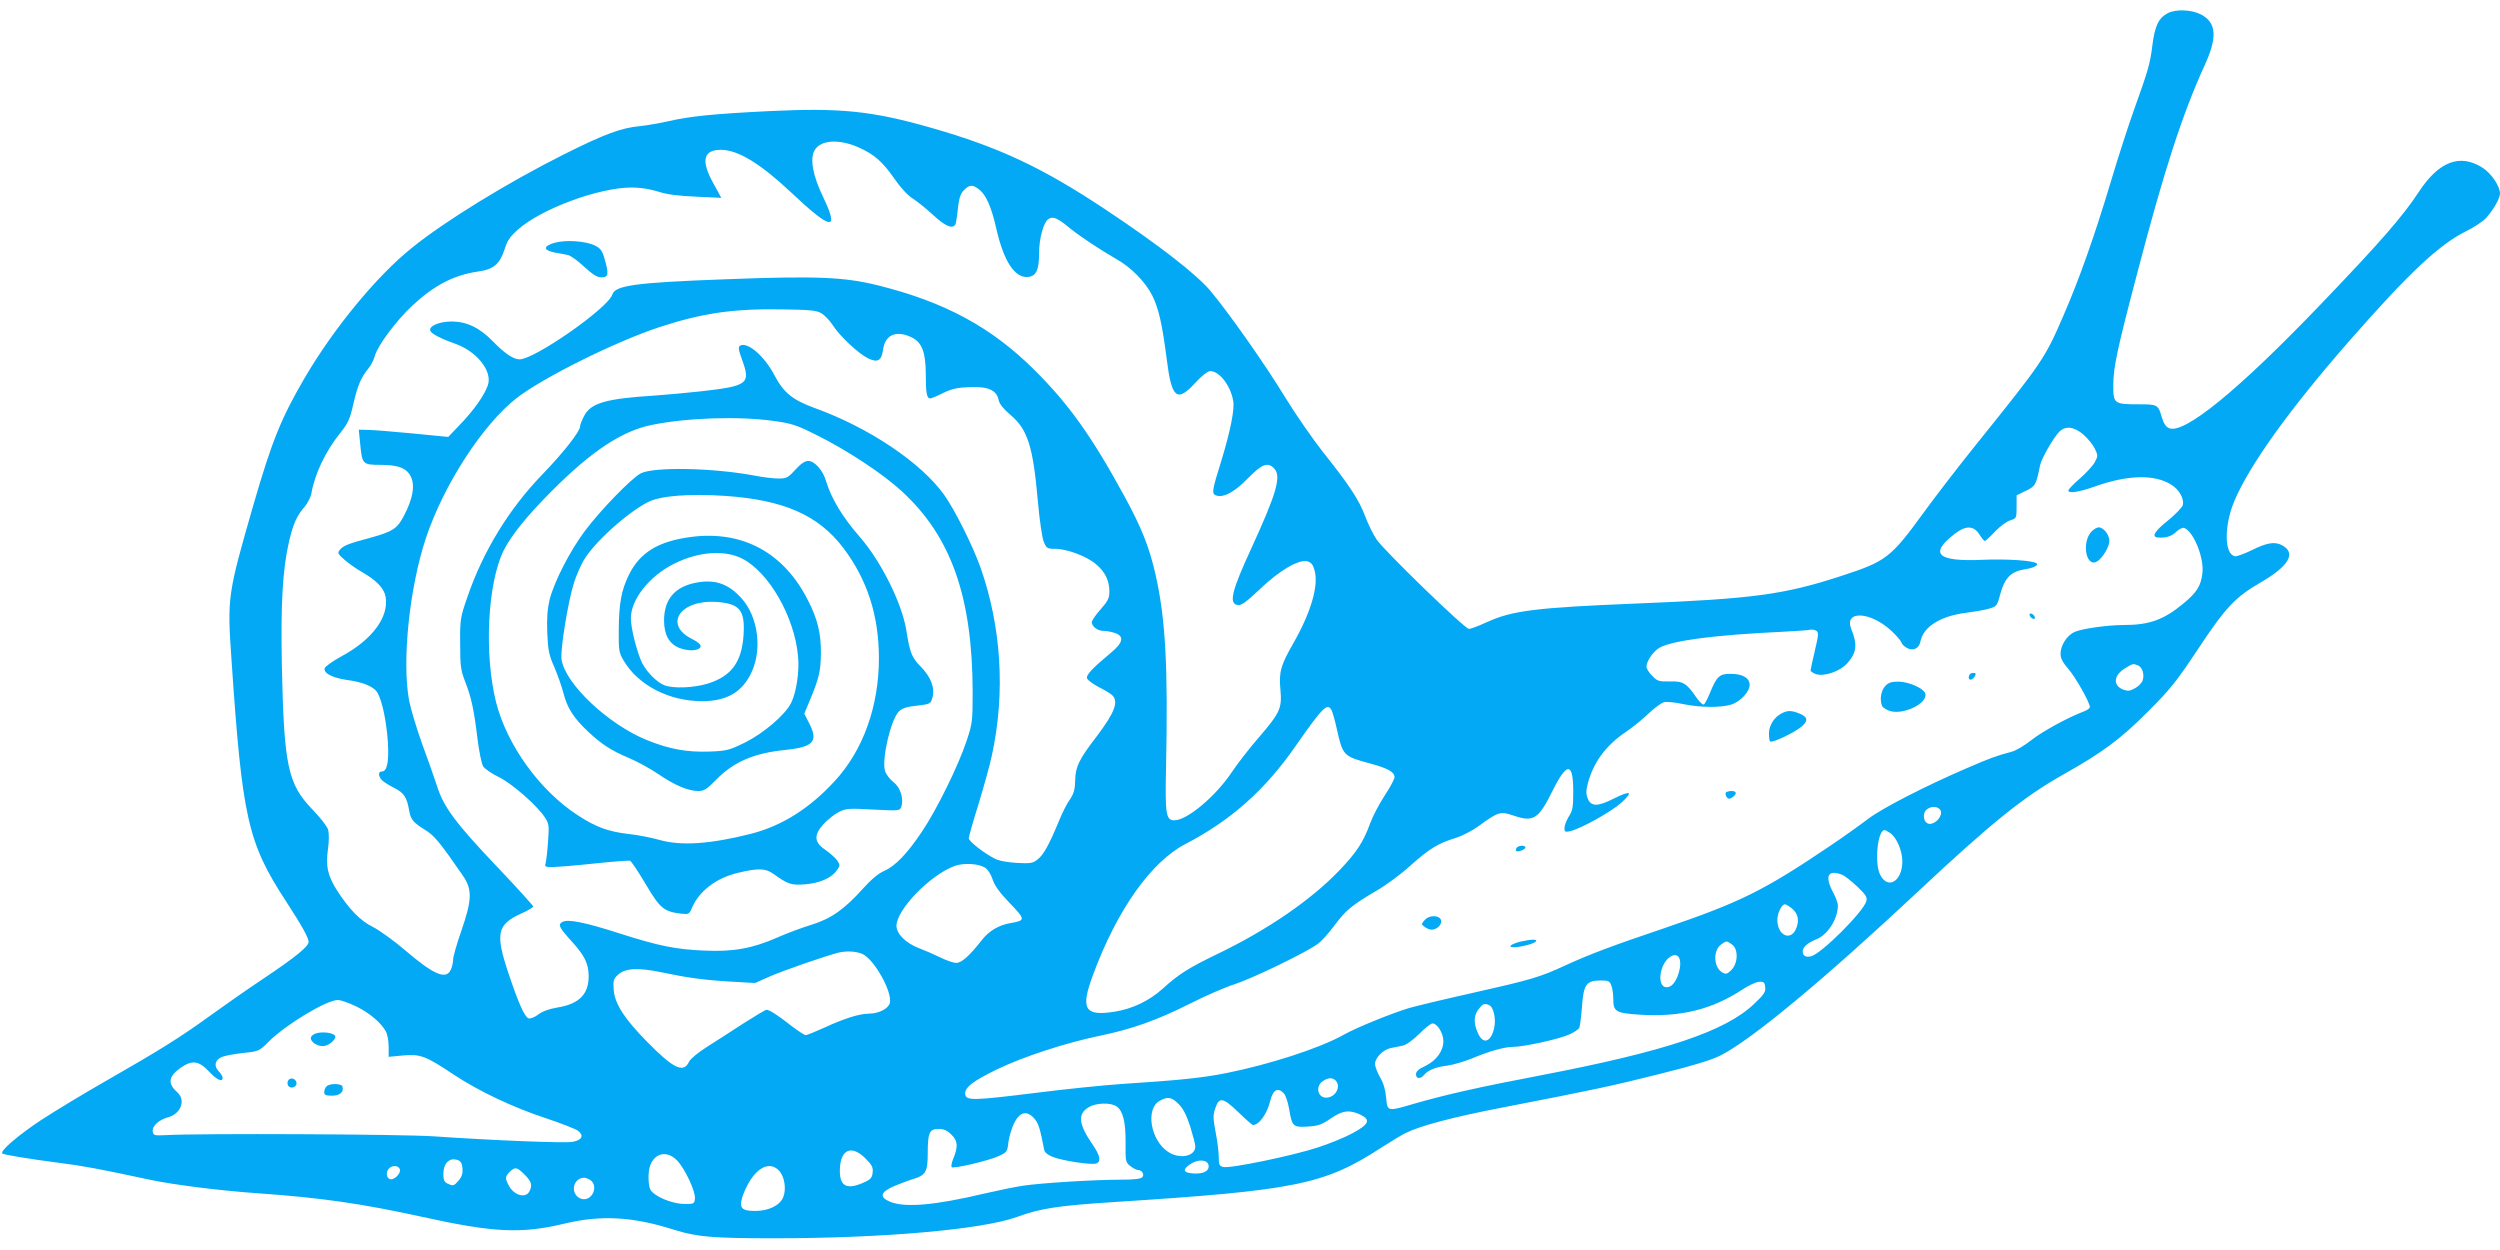 <?xml version="1.0" standalone="no"?>
<!DOCTYPE svg PUBLIC "-//W3C//DTD SVG 20010904//EN"
 "http://www.w3.org/TR/2001/REC-SVG-20010904/DTD/svg10.dtd">
<svg version="1.0" xmlns="http://www.w3.org/2000/svg"
 width="1280pt" height="640pt" viewBox="0 0 1280 640"
 preserveAspectRatio="xMidYMid meet">
<g transform="translate(0,640) scale(0.1,-0.1)"
fill="#03a9f4" stroke="none">
<path d="M11100 6333 c-48 -25 -67 -64 -80 -166 -11 -92 -22 -129 -93 -327
-25 -69 -80 -237 -121 -375 -84 -280 -162 -499 -243 -685 -94 -217 -107 -235
-438 -647 -88 -109 -213 -271 -277 -359 -168 -231 -191 -248 -421 -323 -294
-96 -453 -117 -1047 -141 -515 -21 -636 -36 -764 -94 -43 -20 -86 -36 -95 -36
-21 0 -431 397 -473 458 -17 25 -43 78 -58 118 -31 83 -81 160 -216 329 -52
66 -138 190 -191 276 -106 174 -289 434 -385 549 -73 87 -267 237 -533 414
-327 218 -552 323 -895 421 -304 87 -465 104 -835 86 -281 -14 -400 -26 -510
-51 -44 -10 -111 -22 -150 -26 -95 -9 -179 -40 -385 -143 -291 -146 -609 -341
-780 -479 -180 -144 -400 -411 -549 -665 -122 -209 -168 -322 -265 -657 -130
-452 -133 -468 -111 -784 55 -814 83 -940 279 -1240 83 -128 116 -187 116
-209 0 -23 -69 -79 -232 -188 -84 -56 -207 -142 -273 -190 -153 -111 -258
-176 -525 -329 -118 -67 -271 -160 -340 -205 -119 -79 -211 -158 -198 -171 7
-6 124 -26 300 -49 118 -15 202 -31 449 -84 125 -27 364 -57 564 -71 317 -22
530 -53 835 -120 367 -81 508 -88 730 -35 187 45 349 36 560 -31 119 -37 194
-44 515 -44 557 0 1068 45 1244 110 117 43 210 57 487 75 938 60 1084 89 1376
279 46 29 101 63 123 74 76 38 241 82 500 132 475 92 558 110 805 172 173 43
264 71 311 95 160 82 527 387 1009 838 378 354 541 485 745 600 201 113 291
180 431 320 115 115 146 153 258 322 141 213 191 266 319 340 147 85 186 152
110 192 -37 19 -77 12 -152 -25 -39 -19 -79 -34 -88 -32 -55 10 -56 155 -4
281 79 187 283 471 590 822 307 350 459 492 597 561 39 19 85 49 102 67 36 39
72 101 72 126 0 38 -45 104 -89 132 -116 74 -224 33 -327 -124 -82 -125 -197
-257 -498 -571 -427 -446 -705 -672 -781 -638 -16 7 -28 26 -36 54 -19 67 -22
68 -121 68 -124 0 -128 3 -128 98 0 89 20 184 121 567 138 529 232 819 346
1069 67 145 62 220 -18 262 -49 25 -128 28 -169 7z m-6703 -688 c79 -36 120
-71 181 -158 32 -47 71 -89 96 -104 22 -14 69 -52 104 -84 65 -61 106 -76 116
-41 2 9 8 46 11 81 6 48 13 70 31 88 28 28 44 29 77 3 36 -28 63 -90 88 -200
38 -168 95 -255 163 -248 41 4 56 36 56 119 0 81 24 165 50 179 24 13 46 3
110 -50 49 -40 155 -110 235 -156 76 -42 151 -119 185 -188 33 -67 51 -148 74
-328 25 -198 52 -220 145 -119 34 37 65 61 77 61 47 0 104 -73 118 -152 8 -44
-14 -153 -61 -308 -47 -150 -50 -168 -28 -176 37 -15 96 16 164 87 74 75 103
85 136 49 36 -40 10 -128 -117 -405 -103 -223 -118 -286 -70 -293 17 -3 44 17
111 80 101 97 200 155 244 144 20 -5 29 -15 38 -48 21 -78 -20 -216 -110 -373
-64 -112 -74 -146 -65 -238 8 -94 -2 -116 -112 -244 -47 -54 -109 -134 -139
-179 -81 -121 -227 -244 -292 -244 -43 0 -48 29 -43 265 11 520 -2 766 -54
995 -32 140 -71 238 -161 403 -166 304 -283 468 -459 643 -220 219 -459 348
-801 433 -174 43 -313 49 -785 31 -456 -17 -560 -31 -575 -78 -21 -69 -398
-332 -475 -332 -31 0 -76 30 -135 91 -69 71 -134 102 -211 103 -64 0 -119 -23
-111 -47 4 -15 54 -41 128 -67 112 -40 191 -141 167 -212 -17 -50 -70 -126
-140 -199 l-63 -66 -185 18 c-102 10 -205 18 -229 18 l-44 1 7 -71 c10 -106
13 -109 102 -109 97 0 140 -18 160 -66 19 -45 6 -111 -38 -195 -34 -66 -58
-81 -174 -113 -113 -30 -136 -40 -154 -61 -13 -16 -11 -21 25 -52 22 -19 63
-48 92 -64 71 -41 109 -81 117 -123 19 -103 -67 -221 -225 -306 -46 -25 -85
-53 -87 -62 -5 -25 39 -48 112 -59 90 -12 144 -36 161 -70 23 -44 44 -145 51
-249 6 -101 -4 -150 -31 -150 -20 0 -19 -24 1 -45 9 -9 38 -27 64 -40 49 -25
63 -47 75 -115 8 -46 20 -61 80 -98 48 -29 76 -63 192 -231 52 -74 51 -125 -5
-287 -23 -66 -42 -132 -42 -147 0 -14 -5 -38 -12 -52 -24 -53 -87 -26 -233 99
-55 47 -129 101 -164 119 -67 33 -124 92 -188 192 -45 72 -56 121 -44 206 6
42 6 82 1 101 -5 17 -41 63 -80 103 -127 132 -146 223 -157 741 -6 315 4 489
37 632 22 93 40 132 81 179 15 18 31 50 34 70 17 97 72 213 147 306 40 50 50
72 67 148 22 96 40 137 77 182 13 15 28 45 34 67 14 51 110 180 192 256 112
104 212 156 337 174 79 11 110 38 135 115 12 41 28 64 66 98 119 107 415 217
585 217 43 0 95 -8 135 -21 45 -15 104 -22 194 -26 l129 -6 -41 75 c-65 117
-51 172 42 171 87 -2 201 -72 355 -217 208 -196 251 -203 165 -24 -52 108 -68
194 -44 237 29 55 126 61 227 16z m-191 -849 c16 -10 43 -38 58 -61 35 -56
132 -146 181 -170 49 -23 68 -12 76 43 10 78 67 103 146 65 53 -25 73 -76 73
-190 0 -95 5 -123 23 -123 5 0 35 12 66 28 44 21 73 28 136 30 95 4 138 -16
148 -66 4 -20 24 -45 58 -74 91 -76 118 -162 143 -445 8 -94 22 -188 30 -207
14 -33 18 -36 58 -36 61 0 162 -38 210 -79 47 -40 68 -84 68 -140 0 -34 -8
-49 -45 -91 -25 -28 -45 -57 -45 -65 0 -22 29 -45 59 -45 16 0 42 -5 60 -11
48 -17 42 -49 -21 -101 -96 -80 -129 -115 -122 -132 4 -9 30 -28 58 -43 28
-14 59 -32 69 -41 36 -32 16 -88 -77 -211 -92 -120 -109 -155 -111 -225 -1
-48 -7 -69 -27 -99 -15 -20 -41 -72 -58 -115 -50 -120 -77 -168 -107 -192 -25
-20 -37 -22 -108 -18 -50 3 -93 11 -114 23 -55 28 -131 88 -131 103 0 7 22 86
50 175 27 89 59 203 69 252 69 320 48 655 -59 960 -41 114 -130 292 -185 370
-117 165 -386 346 -664 446 -114 42 -159 78 -207 170 -52 98 -138 171 -175
149 -10 -7 -8 -21 9 -68 47 -128 34 -138 -213 -166 -72 -8 -175 -17 -230 -21
-253 -16 -331 -38 -365 -106 -11 -21 -20 -44 -20 -52 0 -26 -84 -133 -194
-247 -170 -176 -303 -393 -383 -627 -36 -104 -38 -113 -37 -238 0 -116 3 -137
26 -196 31 -80 44 -137 63 -293 8 -65 21 -128 29 -140 8 -12 43 -37 79 -54 71
-35 201 -150 238 -209 20 -31 21 -43 15 -121 -3 -48 -9 -97 -12 -110 -6 -20
-3 -22 37 -21 24 0 121 8 214 18 94 10 175 16 181 14 6 -2 42 -56 80 -120 74
-125 93 -140 181 -151 40 -4 42 -3 56 30 36 85 124 153 235 179 104 25 142 24
183 -6 73 -52 89 -58 158 -53 76 6 136 31 164 70 19 25 19 28 4 52 -9 13 -36
37 -59 53 -60 40 -63 76 -12 133 21 23 56 51 78 62 37 19 51 20 177 13 134 -7
137 -6 144 15 13 42 -5 99 -41 126 -19 15 -38 40 -43 58 -17 63 31 265 72 304
16 16 42 24 92 29 67 8 70 9 79 41 14 49 -8 107 -60 159 -46 47 -55 69 -74
188 -23 138 -129 351 -237 475 -90 103 -147 198 -174 288 -16 55 -59 102 -91
102 -17 0 -39 -15 -66 -45 -37 -41 -45 -45 -86 -45 -24 0 -77 6 -118 14 -214
41 -521 47 -588 12 -47 -25 -204 -186 -285 -294 -76 -101 -157 -259 -181 -352
-11 -47 -15 -93 -12 -170 4 -90 9 -115 36 -175 16 -38 38 -99 47 -134 19 -76
52 -127 126 -197 70 -65 117 -96 209 -135 41 -17 109 -54 150 -82 85 -58 154
-87 205 -87 30 0 44 9 93 59 88 90 192 135 351 151 145 15 171 43 126 133
l-27 53 27 65 c49 117 57 152 58 244 1 101 -17 175 -65 269 -123 246 -335 361
-599 327 -168 -22 -262 -79 -319 -194 -39 -80 -51 -146 -52 -284 -1 -102 1
-115 25 -155 74 -126 232 -208 401 -208 130 0 210 48 257 155 51 116 29 277
-52 369 -69 78 -139 102 -239 82 -107 -22 -160 -86 -160 -193 0 -71 25 -118
75 -139 39 -16 83 -18 104 -5 18 12 7 28 -37 50 -146 74 -59 202 128 189 118
-9 145 -42 137 -169 -9 -139 -62 -211 -183 -249 -72 -22 -176 -26 -221 -9 -38
14 -90 66 -114 112 -26 51 -59 179 -59 231 0 97 95 217 222 280 124 62 257 72
348 26 137 -70 268 -298 286 -500 8 -78 -9 -187 -36 -240 -31 -61 -140 -154
-236 -202 -80 -39 -93 -43 -183 -46 -113 -4 -203 12 -317 58 -199 80 -421 289
-439 414 -7 49 34 302 65 396 12 36 33 85 48 110 51 90 224 246 331 300 64 32
209 43 395 31 301 -21 477 -99 605 -268 122 -162 181 -346 181 -563 0 -247
-81 -473 -228 -631 -128 -139 -270 -228 -427 -268 -209 -53 -359 -63 -470 -31
-39 11 -109 25 -157 30 -103 12 -166 35 -257 94 -196 126 -365 360 -421 580
-62 246 -44 611 39 778 40 79 121 179 250 308 202 202 356 303 506 334 180 37
444 46 625 21 94 -13 117 -20 228 -76 152 -76 334 -196 429 -284 253 -232 362
-541 363 -1029 0 -150 -2 -163 -31 -249 -41 -125 -153 -353 -228 -464 -76
-114 -138 -178 -194 -202 -28 -12 -67 -44 -108 -90 -96 -107 -164 -155 -265
-186 -47 -14 -126 -44 -174 -65 -127 -56 -226 -74 -374 -67 -146 6 -234 24
-431 87 -180 58 -266 75 -295 60 -25 -14 -18 -28 48 -101 64 -70 85 -112 86
-174 1 -96 -49 -146 -163 -164 -40 -7 -75 -19 -96 -36 -19 -14 -40 -22 -49
-19 -20 8 -51 76 -102 229 -69 205 -59 251 63 307 35 15 63 32 63 37 0 4 -82
95 -182 200 -215 226 -277 309 -311 418 -14 43 -48 140 -76 215 -27 76 -57
174 -66 219 -38 202 1 578 85 832 92 277 294 587 468 721 137 105 502 286 725
360 219 72 377 96 627 92 148 -2 180 -5 206 -20z m6461 -621 c22 -19 48 -51
58 -71 17 -36 17 -39 0 -71 -10 -18 -44 -55 -76 -83 -33 -28 -59 -56 -59 -61
0 -17 54 -9 138 21 167 59 303 62 388 9 41 -25 68 -72 60 -105 -4 -13 -38 -48
-76 -79 -69 -55 -86 -84 -52 -87 41 -3 69 5 94 29 15 14 33 23 41 20 49 -19
104 -156 93 -234 -8 -64 -29 -97 -97 -153 -100 -83 -174 -110 -304 -110 -82 0
-211 -18 -252 -35 -39 -17 -73 -68 -73 -112 0 -23 11 -45 40 -78 38 -44 110
-172 110 -195 0 -6 -12 -15 -27 -21 -85 -32 -216 -104 -272 -148 -35 -28 -82
-56 -105 -61 -76 -20 -110 -33 -226 -83 -216 -93 -439 -208 -507 -261 -38 -29
-126 -92 -196 -139 -338 -228 -456 -286 -845 -419 -264 -89 -384 -134 -510
-192 -127 -59 -175 -73 -482 -142 -135 -30 -276 -64 -315 -75 -89 -27 -268
-99 -337 -138 -124 -69 -378 -151 -603 -196 -122 -24 -239 -36 -532 -55 -89
-6 -288 -26 -444 -46 -317 -39 -352 -40 -357 -7 -5 34 39 68 163 128 132 64
349 135 522 171 170 35 296 80 467 166 77 39 180 84 228 99 92 30 369 164 426
207 18 13 57 56 86 96 58 77 87 101 216 177 47 27 124 84 170 126 100 89 143
115 231 142 36 11 89 39 119 61 101 74 112 77 177 55 104 -36 130 -20 202 126
74 149 106 148 106 -4 0 -78 -3 -98 -23 -128 -12 -20 -22 -46 -22 -59 0 -19 4
-21 28 -16 56 13 211 99 263 146 64 58 49 65 -41 20 -79 -40 -114 -40 -130 0
-10 23 -10 40 -1 76 28 109 92 197 196 267 33 22 85 64 115 93 30 29 66 55 80
59 14 3 58 -1 98 -10 87 -18 190 -19 244 -3 50 15 100 70 96 106 -4 34 -39 52
-99 52 -55 0 -69 -13 -103 -95 -13 -33 -28 -61 -33 -62 -6 -2 -22 14 -37 35
-51 75 -69 85 -136 83 -55 -1 -64 1 -90 28 -17 16 -30 38 -30 48 0 29 37 81
69 98 72 37 286 64 621 80 74 4 142 8 150 11 8 2 22 -1 30 -6 12 -8 11 -21 -8
-102 -12 -51 -22 -96 -22 -101 0 -4 12 -12 26 -18 42 -15 125 13 163 56 47 54
52 95 20 173 -40 98 96 93 205 -8 25 -23 48 -50 51 -59 3 -10 17 -23 31 -30
33 -15 60 0 67 36 15 74 101 128 230 145 45 6 100 15 122 22 38 11 40 13 57
76 21 79 55 114 119 124 48 7 77 21 67 31 -15 15 -152 24 -273 19 -237 -11
-281 30 -145 134 56 43 96 41 125 -5 11 -18 23 -32 27 -33 4 0 28 22 53 49 25
26 60 52 78 57 31 10 32 11 32 69 l0 59 47 23 c49 23 53 30 73 130 7 34 64
135 97 171 32 33 76 29 125 -13z m278 -1181 c24 -9 36 -49 25 -79 -5 -13 -23
-31 -41 -40 -25 -14 -36 -14 -60 -5 -53 22 -47 74 14 110 36 22 38 23 62 14z
m-4127 -231 c5 -10 17 -52 26 -93 31 -139 33 -142 171 -179 92 -25 125 -44
125 -70 0 -10 -23 -53 -51 -95 -28 -43 -61 -106 -74 -142 -35 -96 -69 -148
-159 -242 -145 -151 -368 -304 -624 -427 -147 -71 -199 -104 -280 -178 -68
-61 -155 -103 -246 -117 -153 -24 -175 13 -110 188 123 333 297 579 474 671
233 121 408 277 564 502 139 199 163 223 184 182z m3120 -520 c4 -28 -33 -65
-61 -61 -30 4 -37 56 -10 75 27 21 67 12 71 -14z m-259 -109 c32 -23 61 -90
61 -144 0 -101 -73 -147 -113 -70 -31 59 -14 230 22 230 4 0 17 -7 30 -16z
m-4635 -177 c15 -10 30 -35 38 -59 9 -30 35 -67 87 -121 82 -85 82 -90 6 -103
-60 -10 -110 -39 -147 -86 -66 -84 -105 -118 -132 -118 -15 0 -52 13 -84 29
-31 15 -79 36 -106 46 -68 26 -116 73 -116 115 0 82 172 260 297 306 47 17
123 13 157 -9z m4388 -36 c13 -5 47 -32 77 -60 43 -41 52 -55 47 -74 -13 -53
-230 -270 -283 -283 -27 -7 -43 2 -43 25 0 22 24 43 68 61 60 23 112 105 112
175 0 11 -11 41 -25 67 -44 83 -26 118 47 89z m-259 -171 c33 -26 41 -62 23
-105 -28 -66 -96 -34 -96 45 0 34 22 80 39 80 5 0 20 -9 34 -20z m-305 -186
c33 -23 31 -96 -3 -130 -21 -21 -28 -23 -45 -14 -47 25 -51 114 -7 145 27 19
27 19 55 -1z m-4453 -48 c60 -26 155 -195 141 -251 -8 -30 -57 -55 -109 -55
-46 0 -126 -25 -225 -71 -47 -21 -90 -39 -97 -39 -6 0 -38 21 -71 46 -68 54
-115 84 -129 84 -6 0 -61 -33 -122 -72 -62 -40 -146 -95 -188 -121 -42 -27
-81 -59 -87 -73 -28 -60 -79 -36 -213 100 -118 120 -167 195 -173 269 -3 46
-1 55 22 76 36 34 102 38 222 13 138 -29 220 -40 359 -48 l121 -7 79 35 c69
30 288 106 350 121 40 9 86 7 120 -7z m4181 -18 c20 -33 -7 -127 -43 -147 -46
-25 -68 34 -39 103 20 47 65 72 82 44z m-346 -144 c6 -14 10 -45 10 -69 0 -64
13 -72 132 -80 213 -14 374 26 533 131 29 19 65 36 81 37 25 2 29 -2 32 -27 3
-24 -6 -38 -57 -86 -148 -141 -453 -243 -1094 -366 -310 -59 -483 -98 -643
-144 -143 -42 -140 -42 -147 30 -3 39 -14 76 -31 104 -14 25 -26 56 -26 69 0
31 43 74 81 81 16 3 43 9 60 12 19 4 51 27 85 60 29 30 60 54 68 54 25 0 56
-50 56 -90 0 -51 -35 -100 -93 -128 -33 -15 -47 -28 -47 -42 0 -24 22 -26 41
-4 20 25 60 41 119 48 30 4 87 21 127 37 88 37 166 59 211 59 52 0 231 39 283
62 26 11 51 27 55 36 4 10 10 59 14 111 8 111 22 131 96 131 39 0 46 -3 54
-26z m-6430 -105 c68 -32 132 -85 156 -131 8 -15 14 -50 14 -78 l0 -51 73 7
c89 8 116 -2 257 -96 131 -87 307 -170 474 -225 78 -26 153 -55 166 -65 31
-24 20 -47 -27 -56 -39 -8 -406 7 -713 28 -157 11 -1203 16 -1375 6 -55 -3
-60 -1 -63 19 -4 28 32 60 80 73 64 18 90 87 47 126 -51 46 -48 80 13 125 61
43 95 39 147 -16 41 -44 71 -58 71 -33 0 6 -9 22 -21 34 -26 28 -18 58 19 73
15 6 63 15 108 20 79 8 81 9 130 58 87 87 296 213 354 213 14 0 54 -14 90 -31z
m5804 5 c23 -9 37 -72 26 -118 -17 -75 -59 -86 -85 -21 -21 48 -19 88 6 119
22 27 28 30 53 20z m-786 -386 c31 -31 -1 -88 -48 -88 -44 0 -56 58 -18 84 27
19 50 20 66 4z m-264 -67 c9 -10 21 -47 27 -82 14 -86 20 -92 95 -87 52 3 72
10 117 41 60 42 97 46 152 20 55 -26 44 -50 -40 -95 -38 -21 -119 -54 -178
-73 -127 -42 -450 -109 -484 -100 -20 5 -23 12 -23 51 0 25 -7 82 -16 127 -13
70 -14 88 -2 122 20 60 39 57 118 -19 37 -36 71 -66 75 -66 32 0 73 58 89 125
14 56 40 70 70 36z m-539 -54 c23 -23 40 -57 59 -115 14 -46 26 -91 26 -102 0
-51 -81 -67 -140 -27 -90 60 -116 221 -42 261 41 23 61 19 97 -17z m-318 -12
c33 -23 47 -80 46 -188 -1 -93 0 -98 24 -117 14 -11 31 -20 37 -20 22 0 37
-22 25 -37 -8 -9 -41 -13 -113 -13 -133 0 -408 -17 -499 -31 -40 -6 -128 -24
-197 -40 -253 -60 -404 -73 -480 -43 -58 23 -54 49 13 79 29 12 72 29 95 36
72 21 82 37 82 135 0 105 9 124 56 124 26 0 44 -8 66 -30 33 -33 34 -62 7
-127 -7 -18 -10 -35 -6 -39 9 -9 193 34 243 58 39 18 42 22 47 70 4 28 17 72
29 97 29 58 64 67 102 26 22 -24 31 -50 52 -161 2 -14 18 -27 43 -37 49 -20
201 -43 224 -34 26 10 20 40 -19 97 -72 105 -78 156 -20 191 38 23 113 25 143
4z m-1286 -266 c33 -33 40 -46 37 -72 -2 -25 -10 -35 -38 -48 -91 -43 -130
-26 -130 56 0 109 58 137 131 64z m-964 -11 c41 -43 95 -159 91 -195 -3 -27
-5 -28 -58 -27 -62 1 -152 40 -170 73 -12 24 -13 92 -1 124 25 66 88 77 138
25z m-1099 -40 c2 -26 -3 -43 -21 -64 -22 -25 -27 -27 -51 -16 -21 9 -26 18
-26 50 0 57 31 88 75 72 14 -5 21 -18 23 -42z m3820 15 c4 -29 -27 -45 -81
-41 -50 4 -54 20 -12 48 40 27 89 23 93 -7z m-4141 -19 c8 -21 -30 -59 -51
-51 -19 7 -21 38 -4 55 17 17 48 15 55 -4z m1942 -8 c28 -30 38 -95 21 -136
-17 -42 -75 -70 -143 -70 -68 0 -82 14 -68 65 5 20 21 56 35 80 49 84 111 108
155 61z m-1303 -20 c36 -36 41 -55 24 -87 -20 -36 -79 -19 -105 31 -20 38 -19
46 5 70 27 27 37 25 76 -14z m338 -29 c38 -28 13 -97 -34 -97 -28 0 -52 25
-52 55 0 30 24 55 52 55 9 0 24 -6 34 -13z"/>
<path d="M2840 5157 c-27 -7 -45 -18 -45 -27 0 -9 16 -17 45 -23 25 -4 55 -10
68 -13 13 -2 50 -29 82 -59 45 -41 67 -55 90 -55 36 0 38 18 15 96 -12 42 -21
53 -51 68 -48 22 -147 29 -204 13z"/>
<path d="M10710 3680 c-54 -54 -30 -190 28 -154 28 18 62 75 62 105 0 31 -30
69 -55 69 -8 0 -24 -9 -35 -20z"/>
<path d="M10392 3249 c2 -7 10 -15 17 -17 8 -3 12 1 9 9 -2 7 -10 15 -17 17
-8 3 -12 -1 -9 -9z"/>
<path d="M10093 2953 c-15 -5 -18 -33 -4 -33 13 0 33 28 24 33 -4 2 -14 2 -20
0z"/>
<path d="M9652 2887 c-21 -23 -29 -68 -16 -101 3 -8 21 -20 40 -26 67 -22 192
37 182 87 -5 27 -84 63 -138 63 -36 0 -52 -5 -68 -23z"/>
<path d="M9121 2747 c-36 -18 -63 -60 -64 -100 0 -20 2 -40 6 -43 9 -10 122
44 159 74 37 31 35 50 -7 68 -42 17 -63 18 -94 1z"/>
<path d="M8836 2342 c-2 -4 -1 -14 4 -22 7 -11 14 -12 27 -4 27 17 27 34 -1
34 -13 0 -27 -4 -30 -8z"/>
<path d="M7765 2059 c-4 -6 -5 -13 -2 -16 8 -7 47 7 47 18 0 13 -37 11 -45 -2z"/>
<path d="M7295 1690 c-19 -22 -19 -22 0 -36 10 -8 26 -14 35 -14 26 0 52 25
49 46 -6 29 -60 31 -84 4z"/>
<path d="M7785 1579 c-48 -12 -70 -29 -34 -29 36 1 100 17 112 29 13 13 -20
13 -78 0z"/>
<path d="M1625 1111 c-17 -3 -31 -14 -33 -23 -5 -24 40 -50 71 -43 32 8 64 42
51 54 -14 13 -56 19 -89 12z"/>
<path d="M1474 865 c-4 -9 -2 -21 4 -27 15 -15 44 -1 40 19 -4 23 -36 29 -44
8z"/>
<path d="M1672 838 c-7 -7 -12 -20 -12 -30 0 -14 8 -18 40 -18 40 0 63 20 53
48 -6 15 -65 16 -81 0z"/>
</g>
</svg>
